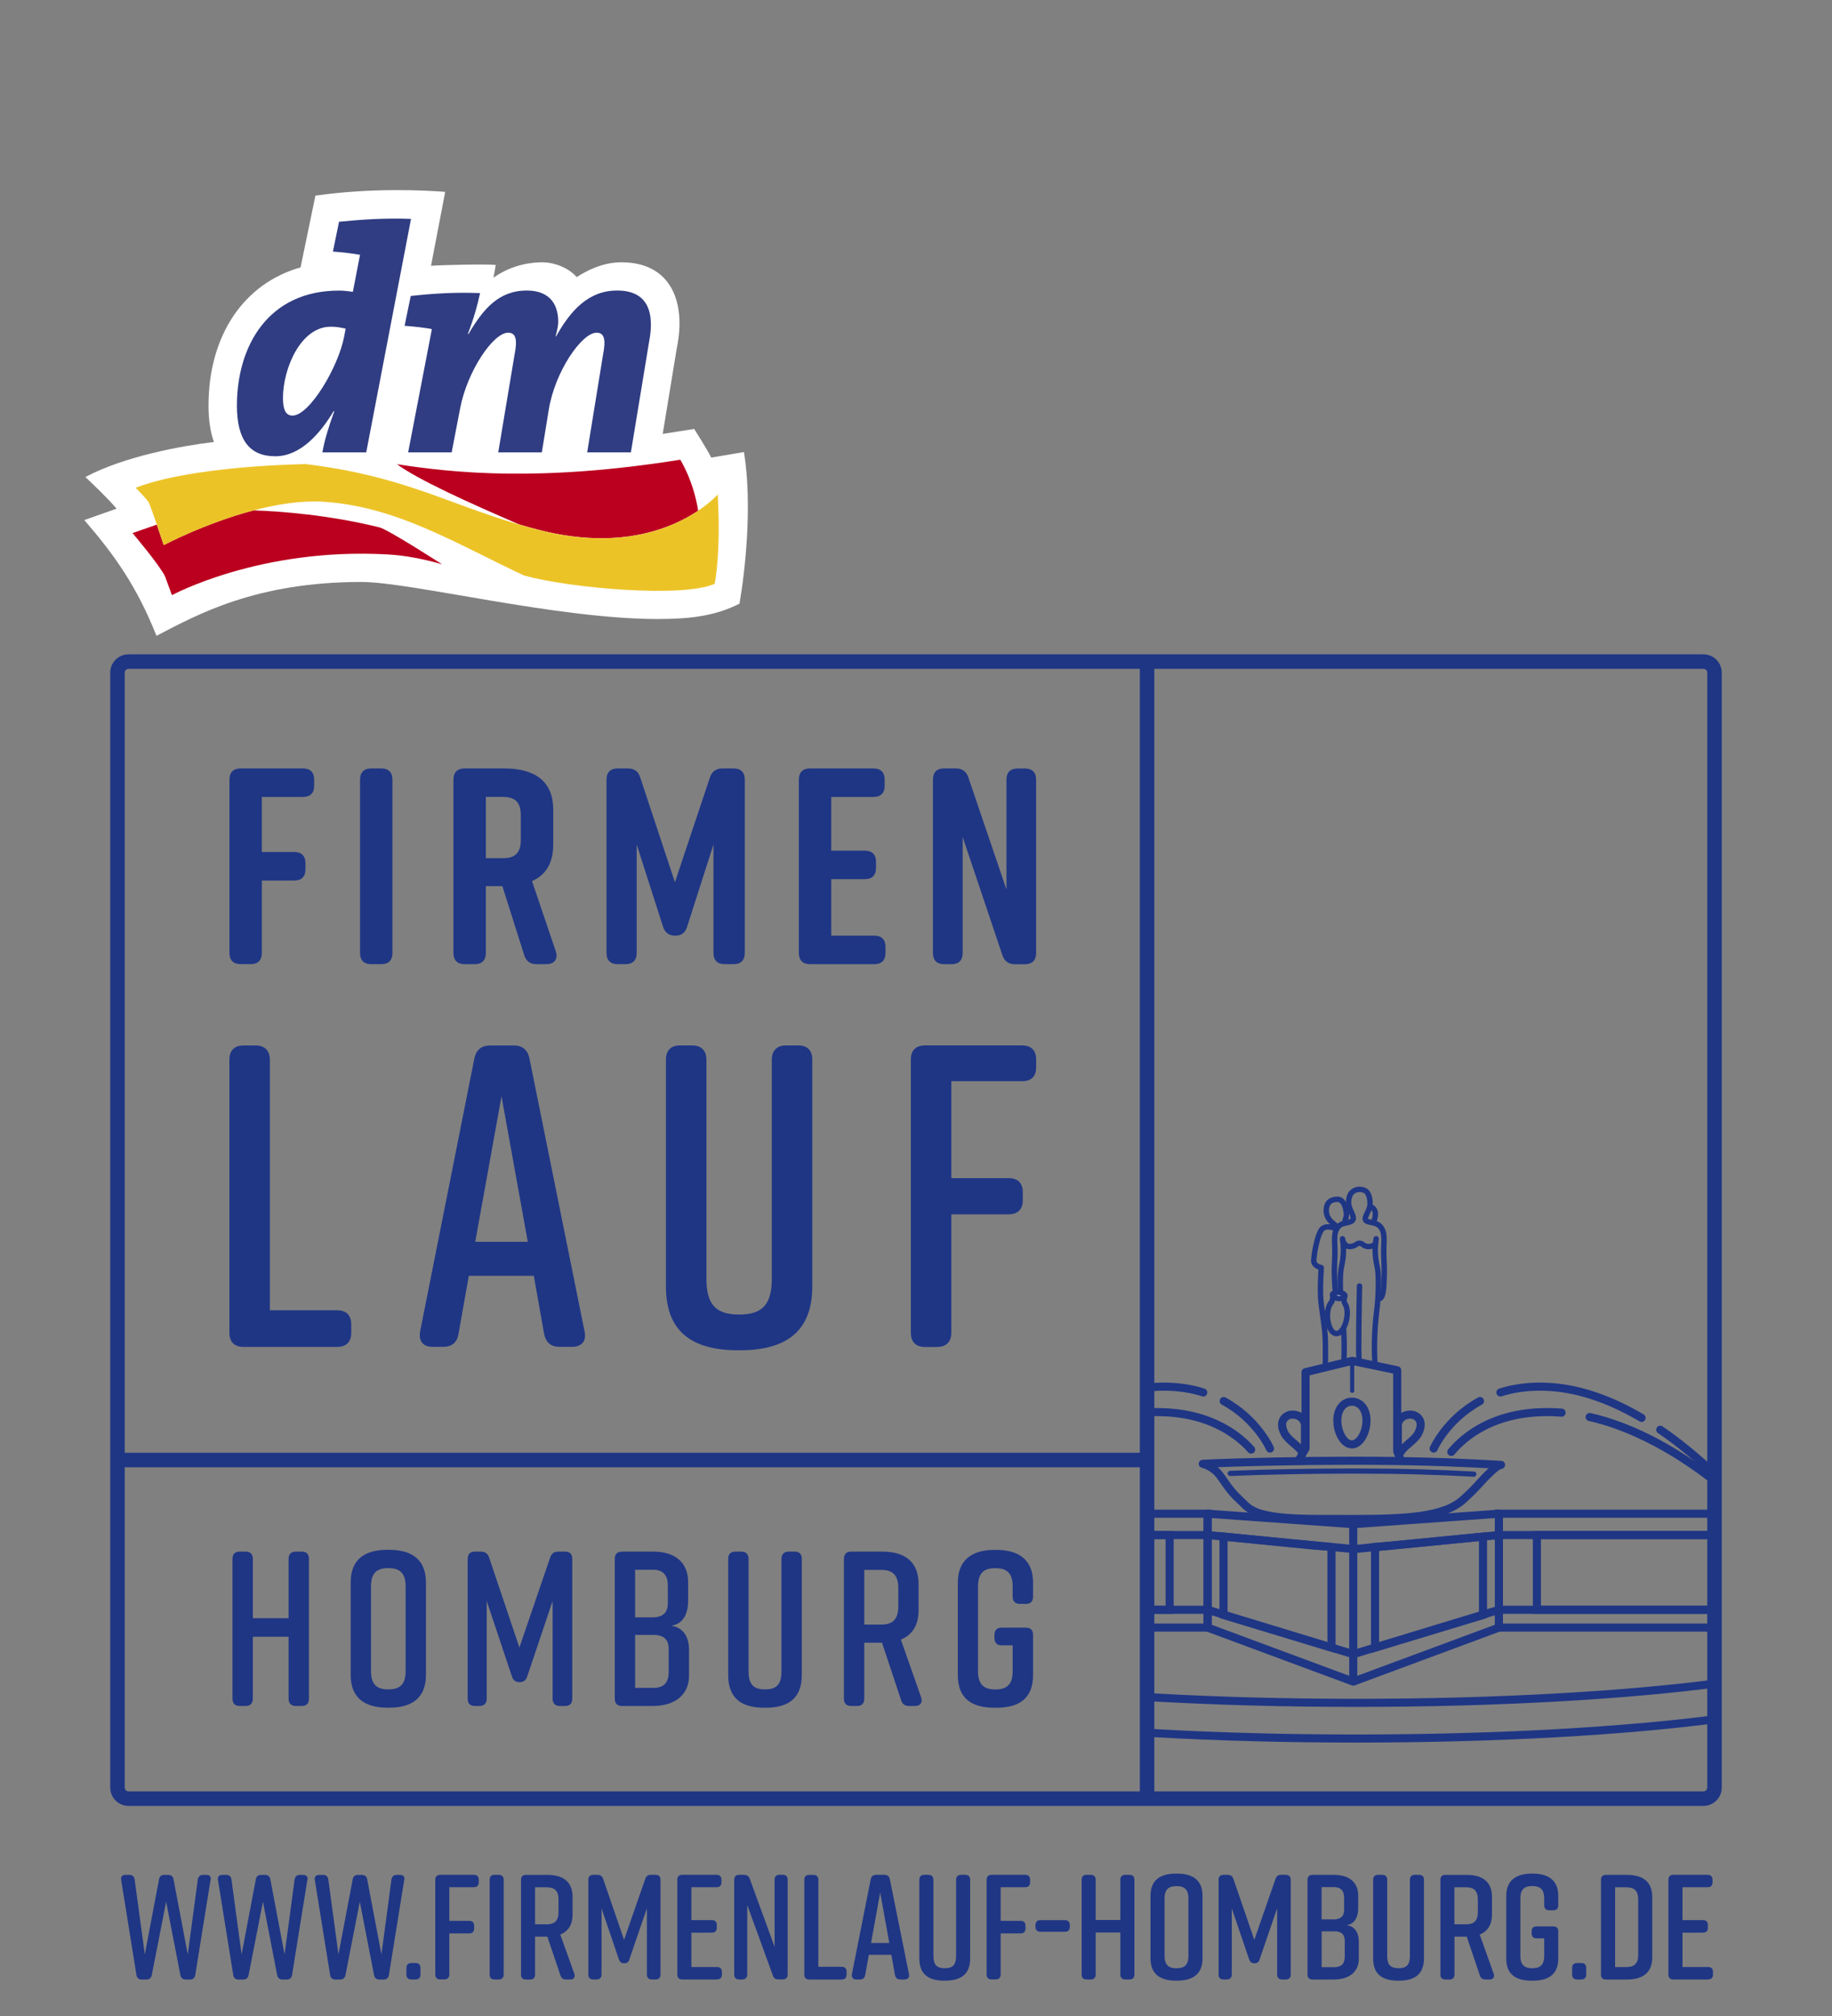 <?xml version="1.0" encoding="UTF-8"?><svg id="HOM" xmlns="http://www.w3.org/2000/svg" xmlns:xlink="http://www.w3.org/1999/xlink" viewBox="0 0 2000 2200"><rect x="0" y="0" width="2000" height="2200" fill="#808080" stroke="none"/><defs><style>.cls-1,.cls-2,.cls-3,.cls-4,.cls-5,.cls-6,.cls-7,.cls-8,.cls-9,.cls-10,.cls-11,.cls-12,.cls-13,.cls-14,.cls-15{fill:none;}.cls-2{stroke-dasharray:34.24 0 20.55 8.22;}.cls-2,.cls-3,.cls-4,.cls-5,.cls-16,.cls-6,.cls-7,.cls-8,.cls-9,.cls-10,.cls-11,.cls-12,.cls-13,.cls-14,.cls-15{stroke:#1f3685;}.cls-2,.cls-3,.cls-4,.cls-5,.cls-16,.cls-6,.cls-7,.cls-8,.cls-9,.cls-12,.cls-13,.cls-14,.cls-15{stroke-linejoin:round;}.cls-2,.cls-3,.cls-4,.cls-5,.cls-7,.cls-8,.cls-10{stroke-width:3px;}.cls-2,.cls-3,.cls-5,.cls-16,.cls-6,.cls-7,.cls-8,.cls-9,.cls-11,.cls-12,.cls-13,.cls-14,.cls-15{stroke-linecap:round;}.cls-3{stroke-dasharray:43.95 0 26.37 10.55;}.cls-17{fill:#1f3685;}.cls-5{stroke-dasharray:20.55 8.22;}.cls-16,.cls-18{fill:#fff;}.cls-16,.cls-9{stroke-width:2px;}.cls-6{stroke-width:2.56px;}.cls-19{fill:#303d82;}.cls-8{stroke-dasharray:43.89 0 26.33 10.53;}.cls-20{clip-path:url(#clippath-1);}.cls-21{clip-path:url(#clippath-3);}.cls-22{clip-path:url(#clippath-2);}.cls-10,.cls-11{stroke-miterlimit:10;}.cls-11,.cls-12{stroke-width:1.86px;}.cls-13{stroke-width:1.92px;}.cls-23{fill:#ecc327;}.cls-24{fill:#bb001f;}.cls-14{stroke-width:.93px;}.cls-15{stroke-width:1.54px;}.cls-25{clip-path:url(#clippath);}</style><symbol id="uuid-89c55cfb-31df-43f5-8d86-ebcfe512f051" viewBox="0 0 382.88 206.13"><rect class="cls-10" x="32.08" y="42.64" width="104.32" height="42.23"/><rect class="cls-10" x="244.45" y="42.64" width="104.32" height="42.23"/><polygon class="cls-4" points="244.45 42.64 190.42 22.61 136.4 42.64 136.4 84.87 190.42 80.99 244.45 84.87 244.45 42.64"/><line class="cls-10" x1="190.42" y1="22.61" x2="190.42" y2="80.06"/><rect class="cls-10" x="46.16" y="49.24" width="76.15" height="27.71"/><polyline class="cls-10" points="32.08 76.95 136.4 76.95 190.62 71.74 244.45 76.95 348.77 76.95"/><rect class="cls-10" x="258.54" y="49.24" width="76.15" height="27.71"/><path class="cls-10" d="M198.5,72.45c.93,0,40.05,3.93,40.05,3.93v-29.08l-40.05-12.11v37.26Z"/><path class="cls-10" d="M182.35,72.45c-.93,0-40.05,3.94-40.05,3.94v-29.08l40.05-12.11v37.26-.01Z"/><path class="cls-7" d="M245.24,102.98s-.93.09-3.22-2.03c-5.08-4.7-5.09-5.71-10.93-10.95-7.23-6.48-21.85-7.08-40.77-7.09-4.1,0-8.39.02-12.86.02-25.1,0-25.62,3.96-29.21,7.14-4.11,3.65-6.21,7.91-8.07,9.94-2.42,2.63-5.59,3.36-5.59,3.36,15.04.72,36.88,1.14,55.73,1.14,21.74,0,37.64-.55,54.02-1.49l.89-.05.01.01Z"/><path class="cls-13" d="M235.14,99.54c-13.33.73-26.58,1.15-44.31,1.15-15.43,0-33.16-.32-46.05-.88"/><path class="cls-11" d="M246.16,102.93"/><polyline class="cls-7" points="170.17 104.52 172.73 109.14 172.73 137.35 190.01 141.55 206.73 138.05 206.73 108.01 208.12 104.52"/><path class="cls-12" d="M190.01,105.22"/><path class="cls-12" d="M190.01,110.57"/><path class="cls-7" d="M195.33,119.42c0-4.37-2.42-8.85-5.41-8.85s-5.41,4.48-5.41,8.85,2.42,6.99,5.41,6.99,5.41-2.61,5.41-6.99Z"/><path class="cls-7" d="M172.51,117.91v-8.46s-.97-1.98-1.15-1.63c-1.12,2.15-5.04,4.2-6.42,6.84-1.83,3.51-.66,5.75,1.3,6.63s5.75.05,6.27-3.37l-0-.01Z"/><path class="cls-7" d="M206.95,117.91v-8.46s.97-1.98,1.15-1.63c1.12,2.15,5.04,4.2,6.42,6.84,1.83,3.51.66,5.75-1.3,6.63s-5.75.05-6.27-3.37l0-.01Z"/><path class="cls-7" d="M32.08,53.16C12.74,49.26,1.5,44.61,1.5,39.61v-13.22C1.5,12.64,86.54,1.5,191.44,1.5s189.94,11.14,189.94,24.89v13.22c0,5.14-11.91,9.92-32.3,13.89"/><path class="cls-7" d="M349.07,53.51c20.4-3.97,32.3-8.75,32.3-13.89,0-13.75-85.04-24.89-189.94-24.89S1.38,25.87,1.5,39.61c.04,4.99,11.92,9.78,30.37,13.51"/><path class="cls-14" d="M187.16,165.19"/><path class="cls-9" d="M182.8,165.52c.1-1.11-.36-2.1-.36-2.1h0c-.86-.92-1.46-2.4-1.58-4.38-.21-3.54,1.21-7.27,3.23-7.39,2.02-.12,3.87,3.41,4.08,6.96.11,1.95-.3,3.48-1.03,4.49-.24.86-.12,1.62.02,2.08"/><path class="cls-16" d="M187.34,165.66c-.05-.58-1.15-1.09-2.43-.97s-2.26.82-2.21,1.39,1.13.95,2.41.83,2.28-.68,2.22-1.25h.01Z"/><path class="cls-9" d="M198.91,186.81c-.56-3.34-.41-6.74.32-10.05.28-1.26.51-2.89.51-5.8,0-8.85-.78-10.25-1.24-17.54-.47-7.3,0-13.65,0-13.65"/><path class="cls-14" d="M186.92,140.96"/><path class="cls-9" d="M186.85,153.42c.34-5.4.18-10.29.07-12.46"/><path class="cls-14" d="M185.68,166.93"/><path class="cls-9" d="M186.44,186.81c.56-3.34.41-6.74-.32-10.05-.28-1.26-.51-2.89-.51-5.8,0-1.55.02-2.87.07-4.04"/><path class="cls-9" d="M183.89,166.86c-.13.65-.24,1.48-.3,2.55-.31,5.74-.16,6.52,0,11.18s-.71,7.8.92,10.25c1.33,2,3.14,1.54,5,2.35,2.55,1.11-.9,4.05-.82,7.16.03,1.04.09,1.41.43,2.39.48,1.37,1.85,2.39,3.63,2.39,2.19,0,2.98-1.03,3.47-2.39.35-.98.43-2,.43-3.04,0-2.91-3.38-5.7-.82-6.52,1.93-.61,3.67-.35,5-2.35,1.63-2.44.76-5.59.92-10.25s.31-5.43,0-11.18c-.31-5.74-2.02-4.75-2.02-4.75"/><path class="cls-14" d="M183.89,166.86"/><path class="cls-9" d="M186.55,186.26s.52-2.33,2.56-2.33c1.08,0,1.93.41,2.54.87.68.51,1.63.46,2.28-.08.5-.41,1.16-.76,1.99-.79,2.04-.06,2.77,1.11,2.77,1.11"/><path class="cls-9" d="M192.74,169.31c-.14-6.96-.46-24.94-.18-27.19"/><line class="cls-15" x1="190.01" y1="141.55" x2="190.01" y2="130.44"/><path class="cls-9" d="M196.63,198.77c.15,0,2-.54,2-2.69s-.85-3.12-.85-3.12"/><path class="cls-9" d="M180.06,139.57s.12,5.71,0,9.9-1.16,9.78-1.63,14.09.12,12.57.12,12.57c-.58.12-2.79.7-2.79,2.56s1.4,10.6,3.38,11.99,5.12-.27,5.12-.27c0,0,.45.81-1.4,2.22-2.65,2.01-2.49,4.45-2.43,5.14.12,1.4.58,3.53,3.98,3.69,2.37.11,3.16-2.88,3.43-4.86.14-1.01-.04-2.04-.49-2.96h0"/><polyline class="cls-10" points="348.77 49.24 244.45 49.24 190.42 32.78 136.4 49.24 32.08 49.24"/><path class="cls-6" d="M258.54,112.82"/><path class="cls-7" d="M266.49,107.78"/><path class="cls-7" d="M41.99,85.32s6.63,8.34,17.36,17.96"/><path class="cls-5" d="M59.36,103.28c5.33,4.78,11.67,9.88,18.71,14.43"/><path class="cls-2" d="M82.42,120.4c10.2,6,21.65,10.59,33.49,11.43,9.24.66,16.73-.88,22.74-3.41"/><path class="cls-7" d="M142.35,126.64c12.49-6.79,17.19-17.62,17.19-17.62"/><path class="cls-7" d="M337.79,85.32s-6.63,8.34-17.36,17.96"/><path class="cls-5" d="M320.43,103.28c-5.33,4.78-11.67,9.88-18.71,14.43"/><path class="cls-2" d="M297.37,120.4c-10.2,6-21.65,10.59-33.49,11.43-9.24.66-16.73-.88-22.74-3.41"/><path class="cls-7" d="M237.44,126.64c-12.49-6.79-17.19-17.62-17.19-17.62"/><path class="cls-3" d="M152.55,108.65"/><path class="cls-3" d="M41.99,85.32s33.69,34.89,71.57,37.11c21.99,1.29,33.81-7.98,38.98-13.78"/><path class="cls-8" d="M224.28,104.22"/><path class="cls-8" d="M226.8,107.78"/><path class="cls-8" d="M337.79,85.32s-33.59,34.89-71.37,37.11c-23.06,1.36-34.9-8.97-39.62-14.64"/></symbol><clipPath id="clippath"><rect class="cls-1" x="1253.895" y="1216.395" width="614.425" height="751.534"/></clipPath><clipPath id="clippath-1"><rect class="cls-1" x="916.944" y="1295.092" width="1126.606" height="606.543"/></clipPath><clipPath id="clippath-2"><rect class="cls-1" x="92.034" y="207.546" width="724.488" height="486.331"/></clipPath><clipPath id="clippath-3"><rect class="cls-1" x="92.034" y="207.546" width="724.488" height="486.331"/></clipPath></defs><path class="cls-17" d="M229.832,2051.698l-16.653,103.427c-.501,3.443-2.629,5.071-5.697,5.071h-4.57c-3.256,0-5.384-1.628-6.01-4.883l-15.527-80.074-15.652,80.074c-.626,3.255-2.755,4.883-5.885,4.883h-5.196c-3.13,0-5.196-1.628-5.697-5.071l-16.653-103.427c-.626-3.756,1.127-5.697,4.883-5.697h4.257c3.256,0,5.196,1.941,5.572,5.071l11.081,81.702,15.527-81.89c.501-3.255,2.629-4.883,5.885-4.883h4.069c3.13,0,5.384,1.628,5.885,4.883l15.527,81.89,10.956-81.702c.501-3.13,2.442-5.071,5.697-5.071h3.443c3.756,0,5.572,1.941,4.883,5.697h-.125Z"/><path class="cls-17" d="M335.513,2051.698l-16.653,103.427c-.501,3.443-2.629,5.071-5.697,5.071h-4.57c-3.256,0-5.384-1.628-6.01-4.883l-15.527-80.074-15.652,80.074c-.626,3.255-2.755,4.883-5.885,4.883h-5.196c-3.13,0-5.196-1.628-5.697-5.071l-16.653-103.427c-.626-3.756,1.127-5.697,4.883-5.697h4.257c3.256,0,5.196,1.941,5.572,5.071l11.081,81.702,15.527-81.89c.501-3.255,2.629-4.883,5.885-4.883h4.069c3.13,0,5.384,1.628,5.885,4.883l15.527,81.89,10.956-81.702c.501-3.13,2.442-5.071,5.697-5.071h3.443c3.756,0,5.572,1.941,4.883,5.697h-.125Z"/><path class="cls-17" d="M441.256,2051.698l-16.653,103.427c-.501,3.443-2.629,5.071-5.697,5.071h-4.57c-3.256,0-5.384-1.628-6.01-4.883l-15.527-80.074-15.652,80.074c-.626,3.255-2.755,4.883-5.885,4.883h-5.196c-3.13,0-5.196-1.628-5.697-5.071l-16.653-103.427c-.626-3.756,1.127-5.697,4.883-5.697h4.257c3.256,0,5.196,1.941,5.572,5.071l11.081,81.702,15.527-81.89c.501-3.255,2.629-4.883,5.885-4.883h4.069c3.13,0,5.384,1.628,5.885,4.883l15.527,81.89,10.956-81.702c.501-3.13,2.442-5.071,5.697-5.071h3.443c3.756,0,5.572,1.941,4.883,5.697h-.125Z"/><path class="cls-17" d="M459.036,2147.549v7.2c0,3.443-1.816,5.384-5.384,5.384h-4.57c-3.443,0-5.384-1.941-5.384-5.384v-7.2c0-3.443,1.941-5.384,5.384-5.384h4.57c3.569,0,5.384,1.941,5.384,5.384Z"/><path class="cls-17" d="M475.189,2154.749v-103.427c0-3.443,1.816-5.384,5.384-5.384h36.688c3.569,0,5.384,1.941,5.384,5.384v2.755c0,3.569-1.816,5.384-5.384,5.384h-26.733v36.688h21.725c3.569,0,5.384,1.941,5.384,5.384v2.943c0,3.443-1.816,5.384-5.384,5.384h-21.725v44.827c0,3.443-1.941,5.384-5.384,5.384h-4.57c-3.569,0-5.384-1.941-5.384-5.384l0.0.063Z"/><path class="cls-17" d="M544.495,2160.133h-4.57c-3.569,0-5.384-1.941-5.384-5.384v-103.427c0-3.443,1.816-5.384,5.384-5.384h4.57c3.443,0,5.384,1.941,5.384,5.384v103.427c0,3.443-1.941,5.384-5.384,5.384Z"/><path class="cls-17" d="M622.441,2160.133h-4.57c-3.068,0-5.071-1.315-6.01-4.383l-14.337-42.385h-13.398v41.446c0,3.443-1.941,5.384-5.384,5.384h-4.57c-3.569,0-5.384-1.941-5.384-5.384v-103.427c0-3.443,1.816-5.384,5.384-5.384h23.165c17.28,0,27.735,7.325,27.735,24.166v19.095c0,11.395-4.883,18.406-13.398,21.85l15.339,42.886c1.127,3.569-.626,6.198-4.57,6.198l0-.062ZM584.125,2099.968h12.584c8.452,0,13.022-3.443,13.022-13.523v-13.398c0-10.08-4.57-13.523-13.022-13.523h-12.584v40.444Z"/><path class="cls-17" d="M687.176,2138.095c-.814,3.068-2.755,4.383-5.697,4.383s-4.883-1.315-5.885-4.383l-18.907-55.595v72.249c0,3.443-1.941,5.384-5.572,5.384h-3.443c-3.569,0-5.384-1.941-5.384-5.384v-103.427c0-3.443,1.816-5.384,5.384-5.384h4.57c3.068,0,5.196,1.44,6.198,4.383l22.852,66.551,23.165-66.551c1.002-2.943,2.943-4.383,6.01-4.383h5.196c3.569,0,5.384,1.941,5.384,5.384v103.427c0,3.443-1.816,5.384-5.384,5.384h-4.069c-3.443,0-5.384-1.941-5.384-5.384v-72.249l-19.095,55.595h.063Z"/><path class="cls-17" d="M782.652,2160.133h-37.815c-3.569,0-5.384-1.941-5.384-5.384v-103.427c0-3.443,1.816-5.384,5.384-5.384h37.376c3.569,0,5.384,1.941,5.384,5.384v2.755c0,3.569-1.816,5.384-5.384,5.384h-27.422v35.874h22.351c3.569,0,5.384,1.941,5.384,5.384v2.943c0,3.443-1.816,5.384-5.384,5.384h-22.351v37.502h27.923c3.569,0,5.384,1.816,5.384,5.384v2.755c0,3.443-1.816,5.384-5.384,5.384l-.063.063Z"/><path class="cls-17" d="M810.387,2160.133h-3.443c-3.569,0-5.384-1.941-5.384-5.384v-103.427c0-3.443,1.816-5.384,5.384-5.384h5.384c3.13,0,5.196,1.44,6.198,4.383l27.109,74.189v-73.25c0-3.443,1.941-5.384,5.384-5.384h3.443c3.569,0,5.384,1.941,5.384,5.384v103.427c0,3.443-1.816,5.384-5.384,5.384h-4.758c-3.13,0-5.071-1.44-6.01-4.383l-27.923-76.819v75.817c0,3.443-1.941,5.384-5.384,5.384v.063Z"/><path class="cls-17" d="M924.206,2151.681v3.13c0,3.443-1.816,5.384-5.384,5.384h-35.373c-3.569,0-5.384-1.941-5.384-5.384v-103.427c0-3.443,1.816-5.384,5.384-5.384h4.57c3.443,0,5.384,1.941,5.384,5.384v94.912h25.418c3.569,0,5.384,1.941,5.384,5.384Z"/><path class="cls-17" d="M987.69,2160.133h-4.758c-3.256,0-5.196-1.628-5.885-4.883l-3.944-22.038h-24.605l-3.944,22.038c-.501,3.255-2.629,4.883-5.697,4.883h-4.069c-3.569,0-5.384-2.129-4.758-5.885l20.535-103.427c.626-3.255,2.755-4.883,5.885-4.883h9.141c3.13,0,5.196,1.628,5.885,4.883l20.848,103.427c.814,3.756-1.127,5.885-4.758,5.885h.125ZM970.849,2120.315l-9.954-55.157-9.954,55.157h19.909Z"/><path class="cls-17" d="M1059.124,2051.322v85.959c0,17.154-10.142,24.166-27.422,24.166h-.626c-17.279,0-27.422-6.824-27.422-24.166v-85.959c0-3.443,1.816-5.384,5.384-5.384h4.57c3.443,0,5.384,1.941,5.384,5.384v83.017c0,10.08,3.944,13.523,12.396,13.523s12.396-3.443,12.396-13.523v-83.017c0-3.443,1.941-5.384,5.384-5.384h4.57c3.569,0,5.384,1.941,5.384,5.384h0Z"/><path class="cls-17" d="M1077.093,2154.749v-103.427c0-3.443,1.816-5.384,5.384-5.384h36.688c3.569,0,5.384,1.941,5.384,5.384v2.755c0,3.569-1.816,5.384-5.384,5.384h-26.733v36.688h21.725c3.569,0,5.384,1.941,5.384,5.384v2.943c0,3.443-1.816,5.384-5.384,5.384h-21.725v44.827c0,3.443-1.941,5.384-5.384,5.384h-4.57c-3.569,0-5.384-1.941-5.384-5.384v.063Z"/><path class="cls-17" d="M1167.935,2100.782v1.941c0,3.443-1.941,5.384-5.384,5.384h-26.733c-3.443,0-5.384-1.941-5.384-5.384v-1.941c0-3.443,1.941-5.384,5.384-5.384h26.733c3.443,0,5.384,1.941,5.384,5.384Z"/><path class="cls-17" d="M1186.217,2045.938h4.57c3.443,0,5.384,1.941,5.384,5.384v43.888h26.921v-43.888c0-3.443,1.941-5.384,5.384-5.384h4.57c3.569,0,5.384,1.941,5.384,5.384v103.427c0,3.443-1.816,5.384-5.384,5.384h-4.57c-3.443,0-5.384-1.941-5.384-5.384v-45.828h-26.921v45.828c0,3.443-1.941,5.384-5.384,5.384h-4.57c-3.569,0-5.384-1.941-5.384-5.384v-103.427c0-3.443,1.816-5.384,5.384-5.384Z"/><path class="cls-17" d="M1283.758,2044.623h1.315c17.279,0,27.735,7.325,27.735,24.166v68.492c0,16.779-10.455,24.166-27.735,24.166h-1.315c-17.279,0-27.735-7.325-27.735-24.166v-68.492c0-16.966,10.455-24.166,27.735-24.166ZM1284.384,2147.925c8.452,0,13.022-3.443,13.022-13.523v-62.607c0-10.08-4.57-13.523-13.022-13.523s-13.022,3.443-13.022,13.523v62.607c0,10.08,4.57,13.523,13.022,13.523Z"/><path class="cls-17" d="M1375.227,2138.095c-.814,3.068-2.755,4.383-5.697,4.383s-4.883-1.315-5.885-4.383l-18.907-55.595v72.249c0,3.443-1.941,5.384-5.572,5.384h-3.443c-3.569,0-5.384-1.941-5.384-5.384v-103.427c0-3.443,1.816-5.384,5.384-5.384h4.57c3.068,0,5.196,1.44,6.198,4.383l22.852,66.551,23.165-66.551c1.002-2.943,2.943-4.383,6.01-4.383h5.196c3.569,0,5.384,1.941,5.384,5.384v103.427c0,3.443-1.816,5.384-5.384,5.384h-4.069c-3.443,0-5.384-1.941-5.384-5.384v-72.249l-19.095,55.595h.063Z"/><path class="cls-17" d="M1470.014,2100.782c10.268,1.628,13.398,9.767,13.398,18.094v18.782c0,13.836-10.08,22.539-27.422,22.539h-23.165c-3.569,0-5.384-1.941-5.384-5.384v-103.427c0-3.443,1.816-5.384,5.384-5.384h23.478c17.279,0,26.42,8.64,26.42,22.539v14.337c0,7.826-3.068,16.779-12.709,17.968v-.063ZM1442.78,2094.584h13.21c7.325,0,11.395-3.255,11.395-10.268v-13.21c0-8.014-3.756-11.77-11.395-11.77h-13.21v35.248ZM1456.679,2107.606h-13.836v39.129h13.836c7.638,0,11.395-3.756,11.395-11.77v-17.154c0-7.012-4.069-10.268-11.395-10.268v.063Z"/><path class="cls-17" d="M1554.534,2051.322v85.959c0,17.154-10.142,24.166-27.422,24.166h-.626c-17.279,0-27.422-6.824-27.422-24.166v-85.959c0-3.443,1.816-5.384,5.384-5.384h4.57c3.443,0,5.384,1.941,5.384,5.384v83.017c0,10.08,3.944,13.523,12.396,13.523s12.396-3.443,12.396-13.523v-83.017c0-3.443,1.941-5.384,5.384-5.384h4.57c3.569,0,5.384,1.941,5.384,5.384h0Z"/><path class="cls-17" d="M1626.156,2160.133h-4.57c-3.068,0-5.071-1.315-6.01-4.383l-14.337-42.385h-13.398v41.446c0,3.443-1.941,5.384-5.384,5.384h-4.57c-3.569,0-5.384-1.941-5.384-5.384v-103.427c0-3.443,1.816-5.384,5.384-5.384h23.165c17.279,0,27.735,7.325,27.735,24.166v19.095c0,11.395-4.883,18.406-13.398,21.85l15.339,42.886c1.127,3.569-.626,6.198-4.57,6.198v-.062ZM1587.778,2099.968h12.584c8.452,0,13.022-3.443,13.022-13.523v-13.398c0-10.08-4.57-13.523-13.022-13.523h-12.584v40.444Z"/><path class="cls-17" d="M1701.159,2107.606v29.676c0,17.154-10.455,24.166-27.735,24.166h-1.315c-17.279,0-27.735-6.824-27.735-24.166v-68.492c0-16.466,10.455-24.166,27.735-24.166h1.315c17.279,0,27.735,7.638,27.735,24.166v10.455c0,3.443-1.816,5.384-5.384,5.384h-4.57c-3.443,0-5.384-1.941-5.384-5.384v-7.513c0-10.08-4.57-13.523-13.022-13.523s-13.022,3.443-13.022,13.523v62.607c0,10.08,4.57,13.523,13.022,13.523s13.022-3.443,13.022-13.523v-19.095h-8.327c-3.443,0-5.384-1.816-5.384-5.384v-2.254c0-3.569,1.941-5.384,5.384-5.384h18.281c3.569,0,5.384,1.816,5.384,5.384v-0Z"/><path class="cls-17" d="M1731.649,2147.549v7.2c0,3.443-1.816,5.384-5.384,5.384h-4.57c-3.443,0-5.384-1.941-5.384-5.384v-7.2c0-3.443,1.941-5.384,5.384-5.384h4.57c3.569,0,5.384,1.941,5.384,5.384Z"/><path class="cls-17" d="M1803.772,2070.104v65.925c0,16.779-10.455,24.166-27.735,24.166h-22.852c-3.569,0-5.384-1.941-5.384-5.384v-103.427c0-3.443,1.816-5.384,5.384-5.384h22.852c17.28,0,27.735,7.325,27.735,24.166v-.063ZM1775.411,2059.524h-12.208v87.086h12.208c8.452,0,13.022-3.443,13.022-13.523v-60.04c0-10.08-4.57-13.523-13.022-13.523Z"/><path class="cls-17" d="M1864.626,2160.133h-37.815c-3.569,0-5.384-1.941-5.384-5.384v-103.427c0-3.443,1.816-5.384,5.384-5.384h37.376c3.569,0,5.384,1.941,5.384,5.384v2.755c0,3.569-1.816,5.384-5.384,5.384h-27.422v35.874h22.351c3.569,0,5.384,1.941,5.384,5.384v2.943c0,3.443-1.816,5.384-5.384,5.384h-22.351v37.502h27.923c3.569,0,5.384,1.816,5.384,5.384v2.755c0,3.443-1.816,5.384-5.384,5.384l-.062.063Z"/><g class="cls-25"><g class="cls-20"><use width="382.88" height="206.13" transform="translate(916.944 1901.635) scale(2.943 -2.943)" xlink:href="#uuid-89c55cfb-31df-43f5-8d86-ebcfe512f051"/></g></g><path class="cls-17" d="M261.637,1693.21h6.636c4.946,0,7.763,2.88,7.763,7.951v64.736h39.004v-64.736c0-5.071,2.817-7.951,7.763-7.951h6.636c5.196,0,7.826,2.88,7.826,7.951v152.573c0,5.071-2.567,7.951-7.826,7.951h-6.636c-4.946,0-7.763-2.88-7.763-7.951v-67.616h-39.004v67.616c0,5.071-2.817,7.951-7.763,7.951h-6.636c-5.196,0-7.826-2.88-7.826-7.951v-152.573c0-5.071,2.567-7.951,7.826-7.951Z"/><path class="cls-17" d="M422.975,1691.269h1.878c25.043,0,40.131,10.831,40.131,35.623v101.048c0,24.792-15.088,35.623-40.131,35.623h-1.878c-25.043,0-40.131-10.831-40.131-35.623v-101.048c0-25.043,15.088-35.623,40.131-35.623ZM423.914,1843.592c12.271,0,18.907-5.071,18.907-19.972v-92.408c0-14.9-6.636-19.972-18.907-19.972s-18.907,5.071-18.907,19.972v92.408c0,14.9,6.636,19.972,18.907,19.972Z"/><path class="cls-17" d="M575.548,1829.193c-1.19,4.57-4.007,6.511-8.264,6.511s-7.075-1.941-8.515-6.511l-27.422-82.078v106.62c0,5.071-2.817,7.951-8.014,7.951h-4.946c-5.196,0-7.826-2.88-7.826-7.951v-152.573c0-5.071,2.567-7.951,7.826-7.951h6.636c4.508,0,7.575,2.191,8.953,6.511l33.056,98.168,33.557-98.168c1.44-4.32,4.257-6.511,8.765-6.511h7.575c5.196,0,7.826,2.88,7.826,7.951v152.573c0,5.071-2.629,7.951-7.826,7.951h-5.885c-4.946,0-7.763-2.88-7.763-7.951v-106.62l-27.61,82.078h-.125Z"/><path class="cls-17" d="M732.879,1774.098c14.9,2.379,19.346,14.462,19.346,26.733v27.672c0,20.472-14.65,33.182-39.693,33.182h-33.557c-5.196,0-7.826-2.88-7.826-7.951v-152.573c0-5.071,2.567-7.951,7.826-7.951h33.996c25.043,0,38.253,12.772,38.253,33.182v21.161c0,11.582-4.508,24.792-18.406,26.483l.063.063ZM693.374,1764.958h19.158c10.643,0,16.528-4.821,16.528-15.151v-19.471c0-11.77-5.447-17.342-16.528-17.342h-19.158v51.964ZM713.471,1784.178h-20.097v57.724h20.097c11.081,0,16.528-5.509,16.528-17.342v-25.293c0-10.33-5.885-15.151-16.528-15.151v.063Z"/><path class="cls-17" d="M875.31,1701.161v126.842c0,25.293-14.65,35.623-39.693,35.623h-.939c-25.043,0-39.693-10.08-39.693-35.623v-126.842c0-5.071,2.567-7.951,7.826-7.951h6.636c4.946,0,7.763,2.88,7.763,7.951v122.459c0,14.9,5.697,19.972,17.968,19.972s17.968-5.071,17.968-19.972v-122.459c0-5.071,2.817-7.951,7.763-7.951h6.636c5.196,0,7.826,2.88,7.826,7.951l-.063-0Z"/><path class="cls-17" d="M999.084,1861.685h-6.636c-4.508,0-7.325-1.941-8.765-6.511l-20.786-62.544h-19.346v61.104c0,5.071-2.817,7.951-7.763,7.951h-6.636c-5.196,0-7.826-2.88-7.826-7.951v-152.573c0-5.071,2.567-7.951,7.826-7.951h33.557c25.043,0,40.131,10.831,40.131,35.623v28.173c0,16.841-7.075,27.171-19.346,32.243l22.226,63.296c1.628,5.322-.939,9.141-6.636,9.141l-0.0 0ZM943.552,1772.846h18.219c12.271,0,18.907-5.071,18.907-19.972v-19.721c0-14.9-6.636-19.972-18.907-19.972h-18.219v59.664Z"/><path class="cls-17" d="M1127.804,1784.178v43.825c0,25.293-15.088,35.623-40.131,35.623h-1.878c-25.043,0-40.131-10.08-40.131-35.623v-101.048c0-24.292,15.088-35.623,40.131-35.623h1.878c25.043,0,40.131,11.332,40.131,35.623v15.401c0,5.071-2.629,7.951-7.826,7.951h-6.636c-4.946,0-7.826-2.88-7.826-7.951v-11.081c0-14.9-6.636-19.972-18.907-19.972s-18.907,5.071-18.907,19.972v92.408c0,14.9,6.636,19.972,18.907,19.972s18.907-5.071,18.907-19.972v-28.173h-12.021c-4.946,0-7.826-2.629-7.826-7.951v-3.381c0-5.322,2.817-7.951,7.826-7.951h26.483c5.196,0,7.826,2.629,7.826,7.951v-0Z"/><path class="cls-17" d="M1859.617,729.876c2.316,0,4.195,1.878,4.195,4.195v1216.641c0,2.316-1.878,4.195-4.195,4.195H140.367c-2.316,0-4.195-1.878-4.195-4.195V734.071c0-2.316,1.878-4.195,4.195-4.195h1719.25M1859.617,714.037H140.367c-11.081,0-20.034,8.953-20.034,20.034v1216.642c0,11.081,8.953,20.034,20.034,20.034h1719.25c11.081,0,20.034-8.953,20.034-20.034V734.071c0-11.081-8.953-20.034-20.034-20.034v-0Z"/><rect class="cls-17" x="131.851" y="1585.371" width="1124.046" height="15.835"/><rect class="cls-17" x="1244.348" y="722.675" width="15.841" height="1242.562"/><path class="cls-17" d="M383.47,1445.349v8.953c0,9.892-5.196,15.527-15.527,15.527h-101.987c-10.33,0-15.527-5.635-15.527-15.527v-297.884c0-9.892,5.196-15.527,15.527-15.527h13.147c9.892,0,15.527,5.635,15.527,15.527v273.467h73.313c10.33,0,15.527,5.635,15.527,15.527v-.062Z"/><path class="cls-17" d="M624.569,1469.766h-13.648c-9.391,0-15.026-4.696-16.904-14.087l-11.269-63.421h-70.934l-11.269,63.421c-1.44,9.391-7.513,14.087-16.466,14.087h-11.77c-10.33,0-15.527-6.135-13.648-16.904l59.226-297.884c1.878-9.391,8.014-14.087,16.904-14.087h26.295c8.953,0,15.026,4.696,16.904,14.087l60.165,297.884c2.316,10.831-3.318,16.904-13.648,16.904h.063ZM576.174,1355.132l-28.674-158.834-28.674,158.834h57.348Z"/><path class="cls-17" d="M886.767,1156.355v247.611c0,49.334-29.112,69.556-78.947,69.556h-1.878c-49.835,0-78.947-19.721-78.947-69.556v-247.611c0-9.892,5.196-15.527,15.527-15.527h13.147c9.892,0,15.527,5.635,15.527,15.527v239.159c0,29.112,11.269,39.004,35.686,39.004s35.686-9.892,35.686-39.004v-239.159c0-9.892,5.635-15.527,15.527-15.527h13.147c10.33,0,15.527,5.635,15.527,15.527Z"/><path class="cls-17" d="M994.389,1454.239v-297.884c0-9.892,5.196-15.527,15.527-15.527h105.743c10.33,0,15.527,5.635,15.527,15.527v8.014c0,10.33-5.196,15.527-15.527,15.527h-77.069v105.743h62.482c10.33,0,15.527,5.635,15.527,15.527v8.452c0,9.892-5.196,15.527-15.527,15.527h-62.482v129.221c0,9.892-5.635,15.527-15.527,15.527h-13.148c-10.33,0-15.527-5.635-15.527-15.527v-.125Z"/><path class="cls-17" d="M250.493,1039.969v-189.198c0-7.951,4.257-12.208,12.208-12.208h68.054c7.951,0,12.208,4.257,12.208,12.208v6.699c0,7.951-4.257,12.208-12.208,12.208h-44.889v60.103h35.373c7.951,0,12.208,4.257,12.208,12.208v6.699c0,7.951-4.257,12.208-12.208,12.208h-35.373v79.01c0,7.951-4.257,12.208-12.208,12.208h-10.956c-7.951,0-12.208-4.257-12.208-12.208v.063Z"/><path class="cls-17" d="M416.213,1052.177h-10.956c-7.951,0-12.208-4.257-12.208-12.208v-189.198c0-7.951,4.257-12.208,12.208-12.208h10.956c7.951,0,12.208,4.257,12.208,12.208v189.198c0,7.951-4.257,12.208-12.208,12.208Z"/><path class="cls-17" d="M596.647,1052.177h-10.706c-7.012,0-11.582-3.068-13.711-10.08l-23.791-75.066h-18.031v72.937c0,7.951-4.257,12.208-12.208,12.208h-10.956c-7.951,0-12.208-4.257-12.208-12.208v-189.198c0-7.951,4.257-12.208,12.208-12.208h43.011c32.368,0,53.717,12.834,53.717,45.14v38.128c0,20.472-8.515,33.244-23.165,39.693l25.919,76.568c2.755,8.264-1.252,14.024-10.08,14.024l-0.0.063ZM530.408,936.542h18.594c11.582,0,19.533-4.257,19.533-19.533v-27.798c0-15.276-7.951-19.533-19.533-19.533h-18.594v66.864Z"/><path class="cls-17" d="M750.284,1010.982c-2.129,7.012-6.386,10.08-13.147,10.08s-11.269-3.068-13.398-10.08l-28.674-89.403v118.39c0,7.951-4.257,12.208-12.208,12.208h-8.515c-7.951,0-12.208-4.257-12.208-12.208v-189.198c0-7.951,4.257-12.208,12.208-12.208h10.956c7.012,0,11.582,3.068,13.711,10.08l37.815,114.133,38.128-114.133c2.129-6.699,6.699-10.08,13.711-10.08h12.208c7.951,0,12.208,4.257,12.208,12.208v189.198c0,7.951-4.257,12.208-12.208,12.208h-9.767c-7.951,0-12.208-4.257-12.208-12.208v-118.39l-28.674,89.403h.063Z"/><path class="cls-17" d="M954.508,1052.177h-70.182c-7.951,0-12.208-4.257-12.208-12.208v-189.198c0-7.951,4.257-12.208,12.208-12.208h69.243c7.951,0,12.208,4.257,12.208,12.208v6.699c0,7.951-4.257,12.208-12.208,12.208h-46.079v58.6h36.625c7.951,0,12.208,4.257,12.208,12.208v6.699c0,7.951-4.257,12.208-12.208,12.208h-36.625v61.668h47.018c7.951,0,12.208,4.257,12.208,12.208v6.699c0,7.951-4.257,12.208-12.208,12.208Z"/><path class="cls-17" d="M1038.652,1052.177h-7.951c-7.951,0-12.208-4.257-12.208-12.208v-189.198c0-7.951,4.257-12.208,12.208-12.208h12.834c7.012,0,11.582,3.381,13.711,10.08l41.508,122.084v-119.892c0-7.951,4.257-12.208,12.208-12.208h7.951c7.951,0,12.208,4.257,12.208,12.208v189.198c0,7.951-4.257,12.208-12.208,12.208h-10.956c-7.012,0-11.582-3.381-13.711-10.08l-43.324-128.783v126.654c0,7.951-4.257,12.208-12.208,12.208l-.063-.063Z"/><rect class="cls-1" x="125.279" y="716.353" width="1118.662" height="872.428"/><g class="cls-22"><path class="cls-18" d="M812.265,493.285l-35.811,6.073c-3.819-8.014-18.594-31.241-18.594-31.241,0,0-29.676,4.696-34.371,5.384l15.464-94.161c10.08-48.833-5.76-93.097-60.604-93.097-21.412,0-39.004,9.955-48.771,16.153-8.014-9.266-22.726-16.09-37.815-16.153-9.704,0-32.18,1.816-53.028,16.841l2.504-13.961c-11.958-1.064-58.162,0-70.683.939l15.464-80.7c-22.1-1.628-79.135-4.758-141.68,4.132l-16.215,78.321c-61.543,17.342-100.484,73.688-100.484,150.945,0,15.213,1.941,28.361,5.885,39.568-34.622,4.132-97.792,15.527-140.302,38.253,9.516,9.015,23.728,22.476,34.058,34.496l-35.248,12.459c32.368,37.376,57.16,71.873,78.822,126.341,45.64-23.853,109.187-58.788,223.757-58.788,53.905,0,212.989,40.444,323.49,40.444,34.747,0,62.544-3.193,89.215-16.779,6.073-35.123,14.274-107.434,4.883-165.47"/></g><g class="cls-21"><path class="cls-24" d="M762.18,557.332c-28.111,18.907-84.582,43.199-171.606,21.474-8.327-2.129-16.278-4.257-23.916-6.574-54.969-23.603-110.752-49.021-133.353-65.675,62.983,9.767,157.331,19.346,309.341-4.883,0,0,14.274,22.351,19.533,55.595M171.232,572.483l-26.545,9.266s30.239,35.686,35.561,47.456l7.45,20.285s95.977-52.339,235.59-44.451c31.679,1.816,59.477,10.894,59.477,10.894,0,0-56.847-36.813-68.304-40.382-54.719-13.523-106.87-17.53-137.735-18.594-52.84,13.899-97.98,37.877-97.98,37.877,0,0-3.631-10.956-7.575-22.351"/><path class="cls-23" d="M783.529,539.614s-7.075,8.202-21.412,17.78c-28.111,18.907-84.519,43.199-171.606,21.474-8.327-2.129-16.278-4.257-23.916-6.511-79.448-23.102-126.591-52.965-233.086-65.925-72.186,1.753-145.373,10.142-185.379,25.857,0,0,10.956,11.081,14.149,15.714,1.628,3.443,5.384,14.212,8.953,24.542,3.944,11.457,7.575,22.351,7.575,22.351,0,0,45.14-23.978,97.98-37.877,24.792-6.574,51.4-10.956,75.754-9.516,81.264,5.071,146.813,46.705,219.5,80.513,50.461,14.024,173.484,24.605,208.168,9.078,0,0,7.012-33.056,3.318-97.479"/><path class="cls-19" d="M360.931,356.551c-32.743,0-52.026,45.766-52.026,77.82,0,13.21,3.381,19.158,10.393,19.158,18.657,0,50.148-53.153,56.409-86.272l1.628-8.577c-4.57-1.002-9.704-2.191-16.403-2.191M399.935,493.66h-47.957c2.129-12.459,6.261-26.42,12.96-44.889h-.751c-15.088,25.043-36.5,49.146-63.734,49.146-27.86,0-41.759-17.78-41.821-55.094,0-65.612,34.434-125.715,111.503-125.715,4.195,0,8.389.376,15.088,1.377l7.763-40.131v-.313c-7.763-1.377-19.346-2.817-29.55-3.506l6.699-32.556c24.417-2.379,49.397-4.195,78.572-3.13l-48.896,254.81h.125ZM688.679,493.66h-47.644l17.28-106.494c3.506-17.467,1.002-24.104-7.012-24.104-16.215,0-45.515,42.448-52.214,84.081l-7.575,46.517h-47.581l17.78-106.494c3.506-17.467,1.064-24.104-7.012-24.104-16.215,0-44.701,41.884-52.465,83.017l-9.141,47.581h-47.519l25.731-133.603v-1.002c-7.763-1.377-19.346-2.817-29.613-3.506l6.699-32.556c25.356-2.817,49.272-4.195,75.692-3.13-2.817,13.586-7.388,29.237-13.398,44.639h.751c15.84-26.858,32.743-47.456,63.734-47.456,20.786,0,34.246,10.831,34.246,34.183,0,4.195-1.064,8.702-2.817,15.714l.376.313c16.153-28.924,35.811-50.211,66.739-50.211,34.121,0,41.133,24.479,34.747,56.847l-19.721,119.767h-.063Z"/></g></svg>